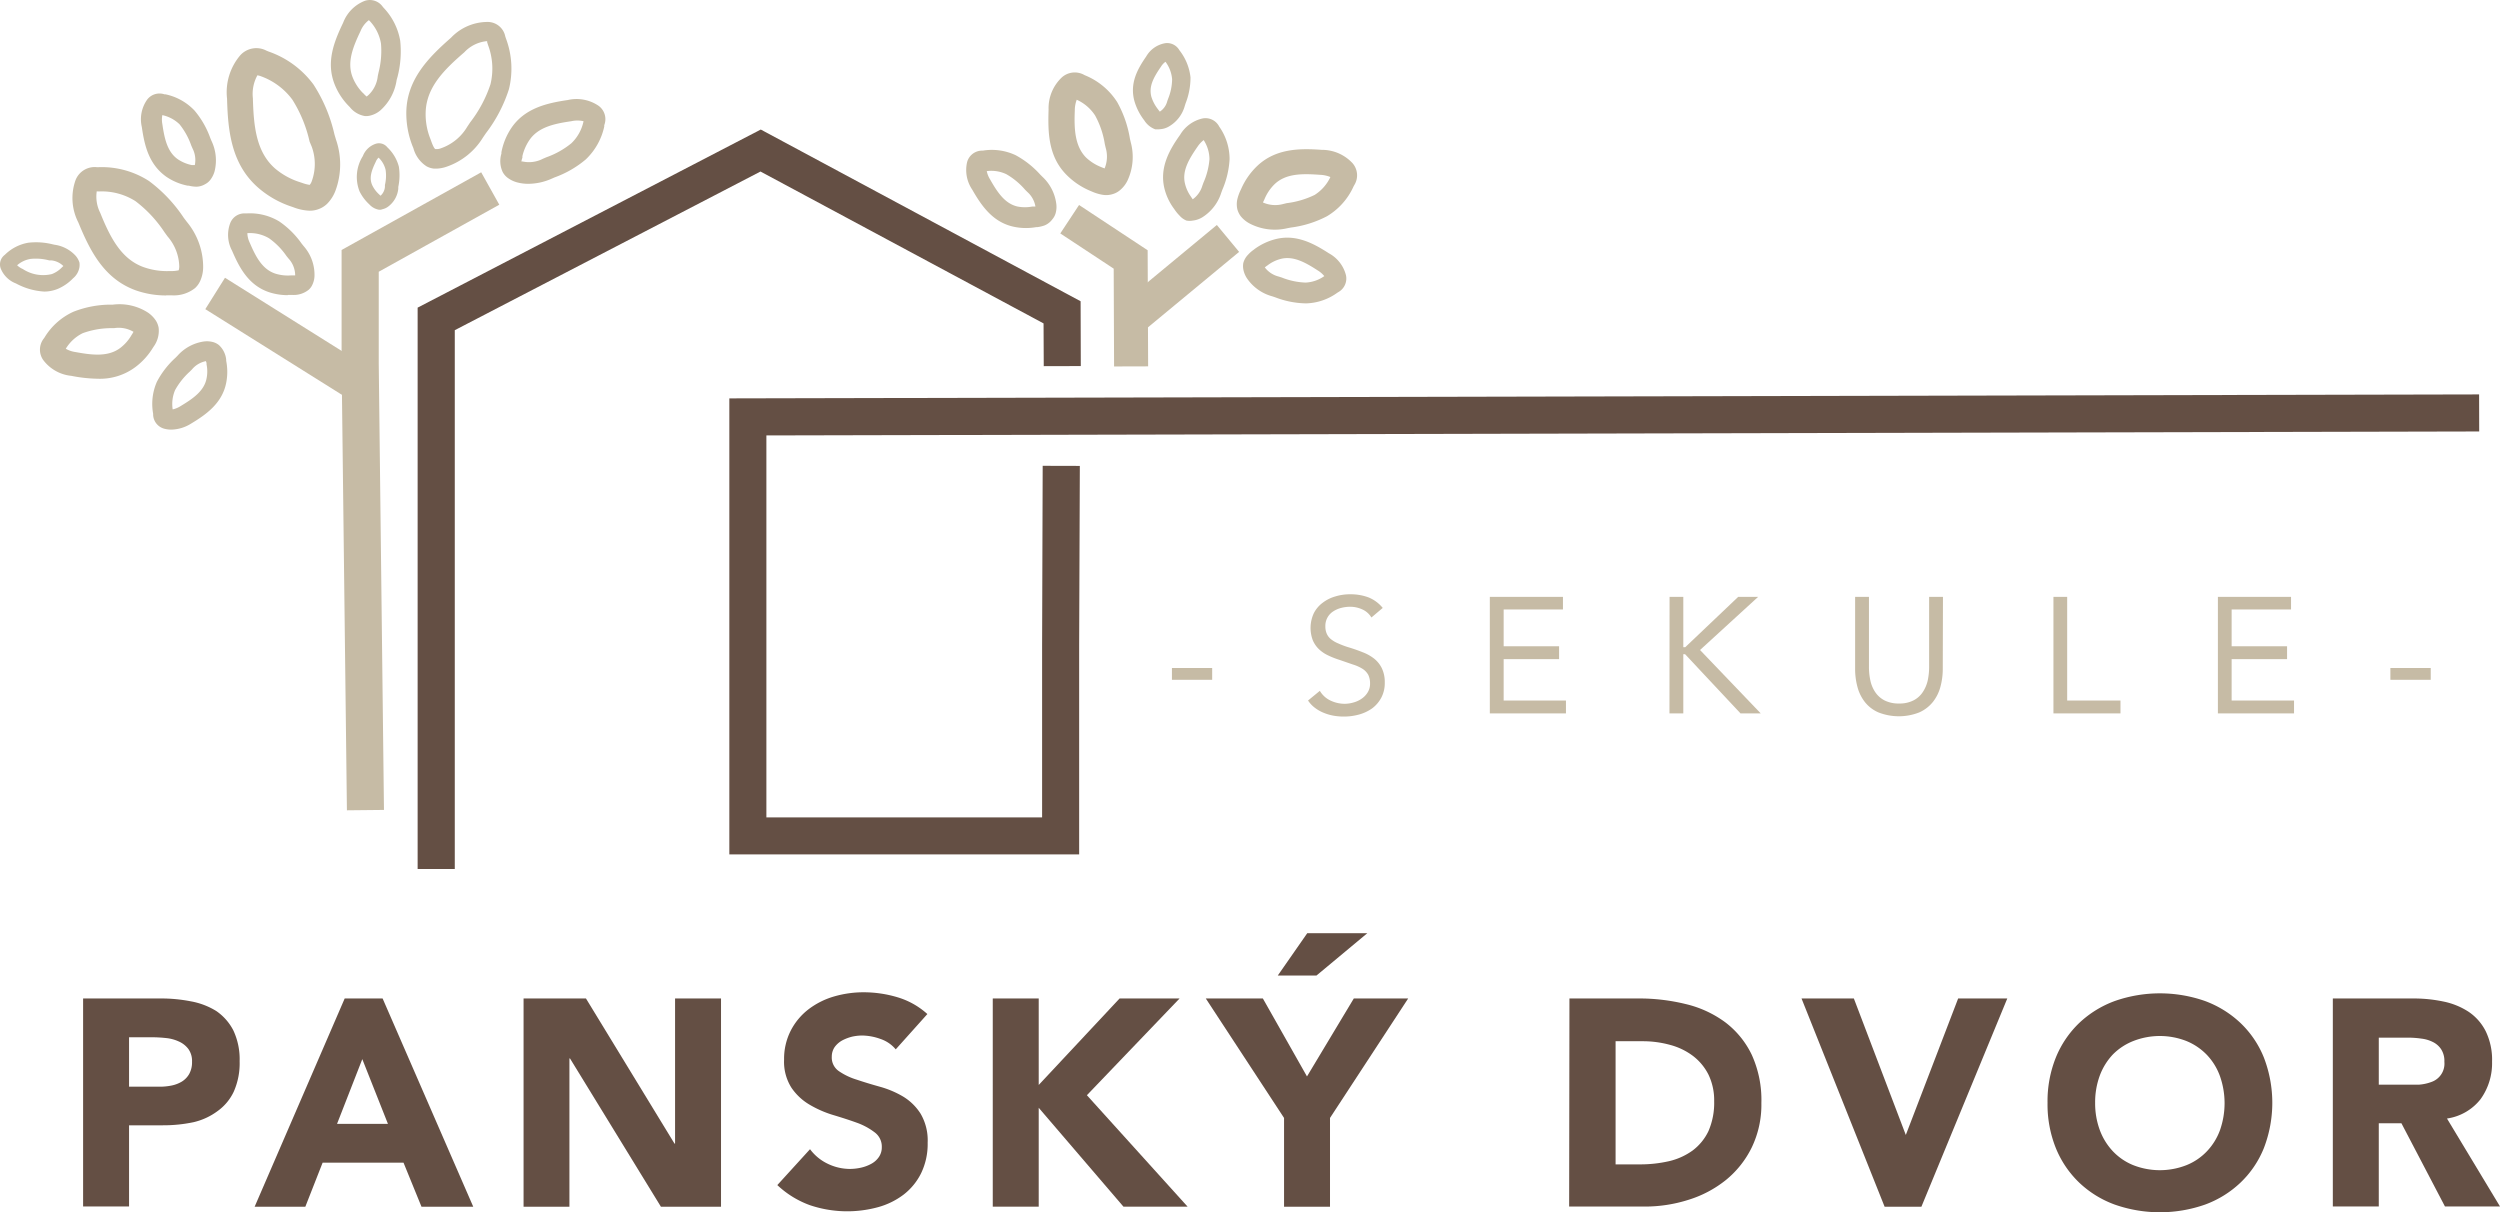 <?xml version="1.0" encoding="UTF-8"?> <svg xmlns="http://www.w3.org/2000/svg" viewBox="0 0 258.42 125.29"><defs><style>.cls-1{fill:#644f44;}.cls-2{fill:#c6bba5;}</style></defs><g id="Layer_2" data-name="Layer 2"><g id="Layer_1-2" data-name="Layer 1"><path class="cls-1" d="M8.59,103.21h8a15.92,15.92,0,0,1,3.16.3,7.53,7.53,0,0,1,2.61,1,5.46,5.46,0,0,1,1.76,2,7,7,0,0,1,.65,3.18,7.24,7.24,0,0,1-.61,3.16,5.17,5.17,0,0,1-1.67,2A6.69,6.69,0,0,1,20,116a15.06,15.06,0,0,1-3.17.32H13.34v8.39H8.59Zm4.75,9.12H16.5a6.11,6.11,0,0,0,1.23-.12,3.36,3.36,0,0,0,1.07-.41,2.22,2.22,0,0,0,.76-.79,2.5,2.5,0,0,0,.29-1.26,2.13,2.13,0,0,0-.38-1.32,2.5,2.5,0,0,0-1-.78,4.13,4.13,0,0,0-1.32-.35,13.76,13.76,0,0,0-1.4-.08H13.34Z"></path><path class="cls-1" d="M35.63,103.21h3.92l9.37,21.53H43.57l-1.86-4.56H33.35l-1.79,4.56H26.32Zm1.82,6.27-2.61,6.69H40.1Z"></path><path class="cls-1" d="M54.12,103.21h6.45l9.15,15h.06v-15h4.75v21.53H68.32l-9.4-15.33h-.06v15.33H54.12Z"></path><path class="cls-1" d="M92.59,108.47A3.51,3.51,0,0,0,91,107.39a5.69,5.69,0,0,0-1.87-.35,4.92,4.92,0,0,0-1.06.12,4.61,4.61,0,0,0-1,.38,2.39,2.39,0,0,0-.79.69,1.74,1.74,0,0,0-.3,1,1.7,1.7,0,0,0,.73,1.49,6.71,6.71,0,0,0,1.84.88c.74.25,1.53.49,2.39.73a9.93,9.93,0,0,1,2.38,1,5.52,5.52,0,0,1,1.84,1.79,5.45,5.45,0,0,1,.73,3,6.92,6.92,0,0,1-.67,3.14,6.33,6.33,0,0,1-1.81,2.22,7.76,7.76,0,0,1-2.64,1.3,12.07,12.07,0,0,1-7.07-.21,9.76,9.76,0,0,1-3.35-2.07l3.38-3.71a4.93,4.93,0,0,0,1.84,1.51,5.29,5.29,0,0,0,2.29.53,5.35,5.35,0,0,0,1.18-.14,4,4,0,0,0,1.06-.41,2.22,2.22,0,0,0,.76-.7,1.76,1.76,0,0,0,.29-1,1.83,1.83,0,0,0-.75-1.54,6.81,6.81,0,0,0-1.87-1c-.75-.27-1.56-.53-2.43-.79a11.07,11.07,0,0,1-2.43-1.07,5.82,5.82,0,0,1-1.87-1.76,5,5,0,0,1-.75-2.89,6.4,6.4,0,0,1,.69-3,6.55,6.55,0,0,1,1.82-2.19,8.05,8.05,0,0,1,2.63-1.33,10.9,10.9,0,0,1,3.07-.44,12.21,12.21,0,0,1,3.53.52,8,8,0,0,1,3.07,1.73Z"></path><path class="cls-1" d="M102.62,103.21h4.75v8.94l8.36-8.94h6.2l-9.58,10,10.41,11.52h-6.63l-8.76-10.22v10.22h-4.75Z"></path><path class="cls-1" d="M132.73,115.56l-8.09-12.35h5.9l4.56,8.06,4.84-8.06h5.62l-8.08,12.35v9.18h-4.75Zm2.4-19.1h6.21l-5.26,4.38h-4Z"></path><path class="cls-1" d="M162.23,103.21h7.12a20.14,20.14,0,0,1,4.91.58,11.22,11.22,0,0,1,4.06,1.87,9.19,9.19,0,0,1,2.75,3.36,11.26,11.26,0,0,1,1,5,10.18,10.18,0,0,1-1,4.6,10,10,0,0,1-2.66,3.35,11.67,11.67,0,0,1-3.87,2.05,14.84,14.84,0,0,1-4.59.7h-7.75ZM167,120.36h2.47a13.39,13.39,0,0,0,3.05-.33,6.79,6.79,0,0,0,2.45-1.11,5.41,5.41,0,0,0,1.63-2,7.31,7.31,0,0,0,.59-3.09,6.09,6.09,0,0,0-.59-2.75,5.58,5.58,0,0,0-1.6-1.93,6.82,6.82,0,0,0-2.36-1.14,10.58,10.58,0,0,0-2.84-.38H167Z"></path><path class="cls-1" d="M186.22,103.21h5.41L197,117.32H197l5.41-14.11h5.08l-8.88,21.53h-3.8Z"></path><path class="cls-1" d="M211.65,114a12.13,12.13,0,0,1,.86-4.69,10.31,10.31,0,0,1,2.42-3.57,10.71,10.71,0,0,1,3.68-2.27,14.11,14.11,0,0,1,9.31,0,10.76,10.76,0,0,1,3.67,2.27,10.17,10.17,0,0,1,2.42,3.57,13,13,0,0,1,0,9.37,10.17,10.17,0,0,1-2.42,3.57,10.61,10.61,0,0,1-3.67,2.27,14.11,14.11,0,0,1-9.31,0,10.56,10.56,0,0,1-3.68-2.27,10.31,10.31,0,0,1-2.42-3.57A12.12,12.12,0,0,1,211.65,114Zm4.92,0a8,8,0,0,0,.47,2.78A6.48,6.48,0,0,0,218.4,119a6,6,0,0,0,2.11,1.44,7.53,7.53,0,0,0,5.5,0,6,6,0,0,0,2.12-1.44,6.3,6.3,0,0,0,1.35-2.19,8.43,8.43,0,0,0,0-5.55,6.3,6.3,0,0,0-1.35-2.21,6.18,6.18,0,0,0-2.12-1.44,7.53,7.53,0,0,0-5.5,0A6.14,6.14,0,0,0,218.4,109a6.47,6.47,0,0,0-1.36,2.21A8,8,0,0,0,216.57,114Z"></path><path class="cls-1" d="M241.14,103.21h8.34a14.83,14.83,0,0,1,3.11.32,7.44,7.44,0,0,1,2.59,1.06,5.29,5.29,0,0,1,1.76,2,6.74,6.74,0,0,1,.66,3.15,6.35,6.35,0,0,1-1.19,3.88,5.39,5.39,0,0,1-3.47,2l5.48,9.09h-5.69l-4.5-8.6h-2.34v8.6h-4.75Zm4.75,8.91h2.79c.43,0,.88,0,1.36,0a4.61,4.61,0,0,0,1.29-.28,2,2,0,0,0,1.34-2.08,2.23,2.23,0,0,0-.34-1.31,2.17,2.17,0,0,0-.85-.74,3.54,3.54,0,0,0-1.18-.35,9.88,9.88,0,0,0-1.31-.1h-3.1Z"></path><polygon class="cls-1" points="111.55 88.32 75.39 88.32 75.39 41.18 256.26 40.77 256.27 44.6 79.22 45.01 79.22 84.49 107.72 84.49 107.72 66.78 107.78 48.15 111.62 48.16 111.55 66.79 111.55 88.32"></polygon><polygon class="cls-1" points="47.01 89.83 43.17 89.83 43.17 31.8 78.64 13.39 111.7 31.14 111.72 37.84 107.89 37.85 107.87 33.43 78.61 17.73 47.01 34.13 47.01 89.83"></polygon><path class="cls-2" d="M121.14,69.05h4.16v1.22h-4.16Z"></path><path class="cls-2" d="M141.76,63.83a2.08,2.08,0,0,0-.95-.84,3,3,0,0,0-1.24-.27,3.73,3.73,0,0,0-.94.12,2.76,2.76,0,0,0-.82.36,1.77,1.77,0,0,0-.81,1.54,1.83,1.83,0,0,0,.13.73,1.48,1.48,0,0,0,.41.57,3.05,3.05,0,0,0,.79.47,8.88,8.88,0,0,0,1.2.44q.71.22,1.35.48a4.48,4.48,0,0,1,1.16.65,2.91,2.91,0,0,1,.8,1,3.28,3.28,0,0,1,.3,1.48,3.21,3.21,0,0,1-.36,1.56,3.34,3.34,0,0,1-.94,1.1,4.37,4.37,0,0,1-1.36.64,5.91,5.91,0,0,1-1.58.21,6.2,6.2,0,0,1-1.05-.09,4.89,4.89,0,0,1-1-.29,3.87,3.87,0,0,1-.91-.51,3,3,0,0,1-.73-.77l1.22-1a2.51,2.51,0,0,0,1.09,1,3.42,3.42,0,0,0,1.48.34,3.32,3.32,0,0,0,.92-.14,2.66,2.66,0,0,0,.85-.4,2.11,2.11,0,0,0,.61-.65,1.68,1.68,0,0,0,.24-.9,2,2,0,0,0-.19-.91,1.76,1.76,0,0,0-.58-.61,4.17,4.17,0,0,0-1-.45l-1.39-.48a8.68,8.68,0,0,1-1.19-.47,3.54,3.54,0,0,1-.94-.64,2.79,2.79,0,0,1-.63-.92,3.62,3.62,0,0,1,.11-2.8,3.09,3.09,0,0,1,.92-1.08,3.92,3.92,0,0,1,1.31-.65,5.1,5.1,0,0,1,1.53-.22,5.26,5.26,0,0,1,1.86.31,3.65,3.65,0,0,1,1.5,1.1Z"></path><path class="cls-2" d="M154,61.7h7.56V63h-6.13V66.8h5.73v1.33h-5.73v4.28h6.44v1.33H154Z"></path><path class="cls-2" d="M172.58,61.7H174v5.2h.2l5.47-5.2h2.06l-6,5.49L182,73.74h-2.09l-5.73-6.12H174v6.12h-1.43Z"></path><path class="cls-2" d="M200.82,69.15a7.1,7.1,0,0,1-.25,1.87,4.27,4.27,0,0,1-.78,1.55,3.77,3.77,0,0,1-1.4,1.07,5.77,5.77,0,0,1-4.22,0,3.61,3.61,0,0,1-1.4-1.07A4.29,4.29,0,0,1,192,71a7.1,7.1,0,0,1-.24-1.87V61.7h1.43v7.24a6.64,6.64,0,0,0,.15,1.42,3.4,3.4,0,0,0,.51,1.2,2.58,2.58,0,0,0,.95.84,3.2,3.2,0,0,0,1.5.32,3.13,3.13,0,0,0,1.49-.32,2.5,2.5,0,0,0,.95-.84,3.61,3.61,0,0,0,.52-1.2,6.64,6.64,0,0,0,.15-1.42V61.7h1.43Z"></path><path class="cls-2" d="M212.26,61.7h1.42V72.41h5.51v1.33h-6.93Z"></path><path class="cls-2" d="M229.26,61.7h7.56V63h-6.14V66.8h5.73v1.33h-5.73v4.28h6.45v1.33h-7.87Z"></path><path class="cls-2" d="M247.09,69.05h4.17v1.22h-4.17Z"></path><path class="cls-2" d="M45.16,17.43l-.3,0a2,2,0,0,1-.77-.24h0a3.22,3.22,0,0,1-1.36-1.88l-.08-.19A9.31,9.31,0,0,1,42,11.56c.07-3.38,2.32-5.64,4.62-7.66a5.21,5.21,0,0,1,3.87-1.63,1.86,1.86,0,0,1,1.74,1.5l.07.21a8.88,8.88,0,0,1,.31,5.23,15,15,0,0,1-2.39,4.57l-.3.44a7.11,7.11,0,0,1-3.72,3A3.61,3.61,0,0,1,45.16,17.43Zm5.1-13.17A3.65,3.65,0,0,0,48,5.4C45.92,7.2,44.08,9,44,11.6a6.82,6.82,0,0,0,.49,2.76l.08.22c.1.28.28.75.43.83h.06a1.22,1.22,0,0,0,.54-.09A5.11,5.11,0,0,0,48.3,13.1l.3-.45a13.19,13.19,0,0,0,2.1-3.94,6.9,6.9,0,0,0-.25-4.05l-.09-.28a.56.56,0,0,1,0-.12Z"></path><path class="cls-2" d="M54.61,19a4.4,4.4,0,0,1-1.2-.16,2.85,2.85,0,0,1-1-.51,1.82,1.82,0,0,1-.45-.55h0a2.67,2.67,0,0,1-.13-1.9l0-.14a6.8,6.8,0,0,1,1-2.47c1.4-2.11,3.76-2.62,5.86-2.93a4.05,4.05,0,0,1,3.19.6,1.71,1.71,0,0,1,.58,2l0,.14a6.61,6.61,0,0,1-1.91,3.4,10.49,10.49,0,0,1-3.23,1.86l-.34.15A6,6,0,0,1,54.61,19Zm-.71-2.31.11,0a3.12,3.12,0,0,0,2.11-.28l.35-.15a8.6,8.6,0,0,0,2.59-1.45,4.38,4.38,0,0,0,1.26-2.28h0a2.86,2.86,0,0,0-1.27,0c-1.77.26-3.45.61-4.36,2A4.94,4.94,0,0,0,54,16.14l0,.16A2.09,2.09,0,0,0,53.9,16.66Z"></path><path class="cls-2" d="M37.91,12h-.17a2.53,2.53,0,0,1-1.58-.93l-.1-.1a6.74,6.74,0,0,1-1.45-2.2c-.94-2.31-.09-4.44.86-6.42A3.92,3.92,0,0,1,37.7.09a1.63,1.63,0,0,1,1.85.59l.09.11a6.54,6.54,0,0,1,1.73,3.43,10.52,10.52,0,0,1-.27,3.69L41,8.27a5.21,5.21,0,0,1-1.67,3.13,2.53,2.53,0,0,1-1,.53A1.77,1.77,0,0,1,37.91,12Zm.21-9.91a2.67,2.67,0,0,0-.85,1.12c-.78,1.64-1.44,3.24-.81,4.8a4.86,4.86,0,0,0,1,1.55l.12.11a3.07,3.07,0,0,0,.32.31l.15-.12a3.13,3.13,0,0,0,1-2l.08-.37a8.89,8.89,0,0,0,.25-3,4.47,4.47,0,0,0-1.21-2.37Z"></path><path class="cls-2" d="M32,21.78a5.17,5.17,0,0,1-1.66-.35l-.2-.07a10.06,10.06,0,0,1-3.43-1.94c-2.81-2.44-3.15-5.89-3.24-9.22a5.89,5.89,0,0,1,1.37-4.49,2.24,2.24,0,0,1,2.71-.47l.22.09a9.72,9.72,0,0,1,4.63,3.4,16,16,0,0,1,2.17,5.16l.16.54a7.84,7.84,0,0,1-.06,5.3,3.88,3.88,0,0,1-.86,1.34,2.49,2.49,0,0,1-.81.52h0A2.54,2.54,0,0,1,32,21.78Zm-5.39-14a4,4,0,0,0-.47,2.38c.08,2.85.32,5.55,2.32,7.28A7.47,7.47,0,0,0,31,18.83l.24.08a3.82,3.82,0,0,0,.77.2,1.09,1.09,0,0,0,.22-.39,5.22,5.22,0,0,0,0-3.54L32,14.63a13.74,13.74,0,0,0-1.78-4.33,7,7,0,0,0-3.37-2.46Z"></path><path class="cls-2" d="M20.31,19.3a3.6,3.6,0,0,1-.81-.11l-.11,0a5.92,5.92,0,0,1-2.17-.9C15.37,17,14.93,15,14.66,13.13a3.52,3.52,0,0,1,.55-2.83A1.6,1.6,0,0,1,17,9.75l.11,0a5.78,5.78,0,0,1,3,1.68,9.18,9.18,0,0,1,1.62,2.82l.12.29a4.66,4.66,0,0,1,.33,3.17,2.58,2.58,0,0,1-.47.92,1.57,1.57,0,0,1-.51.41h0A1.86,1.86,0,0,1,20.31,19.3Zm-3.53-7.4a2.48,2.48,0,0,0,0,.92c.22,1.5.51,2.9,1.63,3.66a4,4,0,0,0,1.4.58l.14,0,.19,0a2.63,2.63,0,0,0-.24-1.72l-.13-.3a7.41,7.41,0,0,0-1.21-2.19A3.67,3.67,0,0,0,16.78,11.9Z"></path><path class="cls-2" d="M29.76,30.51a6.23,6.23,0,0,1-1.93-.3c-2.15-.71-3.11-2.59-3.84-4.29a3.44,3.44,0,0,1-.19-2.86,1.57,1.57,0,0,1,1.56-1h.13a5.86,5.86,0,0,1,3.36.82,9.11,9.11,0,0,1,2.33,2.3l.2.25a4.49,4.49,0,0,1,1.13,3,2.28,2.28,0,0,1-.22,1,1.52,1.52,0,0,1-.38.52,2.46,2.46,0,0,1-1.6.54h-.55ZM25.57,24.1a2.4,2.4,0,0,0,.25,1c.61,1.42,1.28,2.73,2.63,3.18a4.32,4.32,0,0,0,1.6.19h.14l.32,0V28.4a2.58,2.58,0,0,0-.69-1.68l-.21-.26a7.3,7.3,0,0,0-1.8-1.83,3.89,3.89,0,0,0-2.23-.53Zm5,4.34Z"></path><path class="cls-2" d="M4.59,30.14a7,7,0,0,1-2.94-.84A2.74,2.74,0,0,1,.07,27.74a1.23,1.23,0,0,1,.43-1.4,4.54,4.54,0,0,1,2.42-1.25,7.09,7.09,0,0,1,2.5.16l.23.05a3.62,3.62,0,0,1,2.17,1.14,2,2,0,0,1,.39.69,1.7,1.7,0,0,1,0,.5h0a1.87,1.87,0,0,1-.66,1.14A4.83,4.83,0,0,1,6,29.85,3.78,3.78,0,0,1,4.59,30.14ZM1.77,27.42a2,2,0,0,0,.59.39,3.82,3.82,0,0,0,3,.52,2.86,2.86,0,0,0,1-.65l.08-.08.11-.1a2.06,2.06,0,0,0-1.2-.58l-.25,0a5.37,5.37,0,0,0-1.92-.16A2.77,2.77,0,0,0,1.77,27.42Z"></path><path class="cls-2" d="M10.11,39.15a15.22,15.22,0,0,1-2.74-.3,4.13,4.13,0,0,1-2.92-1.66A1.87,1.87,0,0,1,4.52,35l.08-.11a6.75,6.75,0,0,1,3-2.67,10.63,10.63,0,0,1,3.71-.73l.36,0a5.43,5.43,0,0,1,3.62.82,3,3,0,0,1,.84.86,2.1,2.1,0,0,1,.27.72,2.8,2.8,0,0,1-.51,1.93l-.08.12A7.1,7.1,0,0,1,14,37.94,6.12,6.12,0,0,1,10.11,39.15ZM6.8,36.05a2.75,2.75,0,0,0,1,.34c1.73.32,3.39.52,4.64-.43a4.48,4.48,0,0,0,1.16-1.33l.09-.14.11-.19a3,3,0,0,0-2-.38l-.38,0a8.73,8.73,0,0,0-2.87.52A4.22,4.22,0,0,0,6.8,36.05Z"></path><path class="cls-2" d="M17.71,44.41a2.82,2.82,0,0,1-.71-.09,1.55,1.55,0,0,1-1.17-1.43l0-.12a5.69,5.69,0,0,1,.39-3.31A9,9,0,0,1,18.12,37l.22-.22a4.53,4.53,0,0,1,2.72-1.48,2.48,2.48,0,0,1,1,.07,1.72,1.72,0,0,1,.57.3h0a2.36,2.36,0,0,1,.75,1.5l0,.12a5.88,5.88,0,0,1,0,2.29c-.42,2.12-2.1,3.29-3.65,4.22A4,4,0,0,1,17.71,44.41Zm3.58-7.08a2.5,2.5,0,0,0-1.45.86l-.22.22a7.5,7.5,0,0,0-1.52,1.91,3.66,3.66,0,0,0-.25,2,2.63,2.63,0,0,0,.83-.35c1.26-.76,2.42-1.55,2.67-2.84a3.64,3.64,0,0,0,0-1.47l0-.14S21.3,37.39,21.29,37.33Z"></path><path class="cls-2" d="M17.19,30.54A9.41,9.41,0,0,1,14,30c-3.27-1.2-4.71-4.11-5.9-7a5.52,5.52,0,0,1-.29-4.38A2.12,2.12,0,0,1,10,17.28h.22a9,9,0,0,1,5.18,1.43A15.16,15.16,0,0,1,19,22.52l.32.42A7.32,7.32,0,0,1,21,27.6a3.54,3.54,0,0,1-.31,1.45,2.29,2.29,0,0,1-.53.73h0a3.53,3.53,0,0,1-2.38.75h-.62ZM10,19.78A3.72,3.72,0,0,0,10.36,22c1,2.47,2.13,4.75,4.45,5.6a7.2,7.2,0,0,0,2.68.42h.23a3.32,3.32,0,0,0,.75-.08,1.32,1.32,0,0,0,.06-.42,4.91,4.91,0,0,0-1.21-3.08L17,24a13,13,0,0,0-3-3.21,6.51,6.51,0,0,0-3.77-1Z"></path><polygon class="cls-2" points="115.16 37.88 115.12 27.77 109.6 24.13 111.54 21.19 118.63 25.87 118.68 37.87 115.16 37.88"></polygon><polygon class="cls-2" points="35.86 83.76 35.31 37.63 35.31 25.84 49.74 17.81 51.61 21.16 39.15 28.09 39.15 37.61 39.69 83.72 35.86 83.76"></polygon><rect class="cls-2" x="27.73" y="26.24" width="3.83" height="17.48" transform="translate(-15.74 41.51) rotate(-57.91)"></rect><rect class="cls-2" x="115.58" y="26.94" width="12.83" height="3.61" transform="translate(9.69 84.39) rotate(-39.62)"></rect><path class="cls-2" d="M39.34,21.68h-.17a1.76,1.76,0,0,1-1-.56,4.56,4.56,0,0,1-1-1.33,4.05,4.05,0,0,1,.34-3.66,2.14,2.14,0,0,1,1.37-1.28,1.1,1.1,0,0,1,1.16.38,4.2,4.2,0,0,1,1.19,2,5.79,5.79,0,0,1-.06,2.09l0,.19a2.63,2.63,0,0,1-1,1.81,1.5,1.5,0,0,1-.61.3A1.15,1.15,0,0,1,39.34,21.68Zm-.19-5.4a1.13,1.13,0,0,0-.31.45c-.49,1-.69,1.71-.35,2.44a3.07,3.07,0,0,0,.63.86c.09.08.16.16.22.2a1.39,1.39,0,0,0,.45-.91l0-.2a4.16,4.16,0,0,0,.07-1.56,2.56,2.56,0,0,0-.74-1.28Z"></path><path class="cls-2" d="M108,23.29a3.33,3.33,0,0,1-.79.19l-.11,0a6,6,0,0,1-2.35-.05c-2.18-.48-3.34-2.24-4.26-3.84a3.61,3.61,0,0,1-.52-2.84,1.61,1.61,0,0,1,1.5-1.18h.12a5.78,5.78,0,0,1,3.39.47,9.45,9.45,0,0,1,2.54,2l.22.22a4.62,4.62,0,0,1,1.45,2.84,2.38,2.38,0,0,1-.09,1,1.68,1.68,0,0,1-.33.58h0A1.87,1.87,0,0,1,108,23.29Zm-6-5.6a2.55,2.55,0,0,0,.34.85c.75,1.32,1.53,2.52,2.85,2.81a4,4,0,0,0,1.51,0l.15,0,.18,0a2.56,2.56,0,0,0-.84-1.51l-.23-.23a7.43,7.43,0,0,0-1.93-1.6A3.6,3.6,0,0,0,102,17.69Z"></path><path class="cls-2" d="M113.89,20.12a4.61,4.61,0,0,1-1-.31l-.14-.06a7.55,7.55,0,0,1-2.43-1.6c-2-1.94-2-4.54-1.93-6.83A4.38,4.38,0,0,1,109.76,8a2,2,0,0,1,2.34-.24l.14.06a7.15,7.15,0,0,1,3.24,2.73,11.5,11.5,0,0,1,1.32,3.8l.09.38a5.78,5.78,0,0,1-.34,3.93,3,3,0,0,1-.78,1,2,2,0,0,1-.71.39h0A2.25,2.25,0,0,1,113.89,20.12Zm-2.59-9.81a3.15,3.15,0,0,0-.2,1.12c-.08,1.88,0,3.65,1.14,4.83a4.82,4.82,0,0,0,1.56,1l.17.07.21.08a3.19,3.19,0,0,0,.11-2.14l-.09-.39a9,9,0,0,0-1-2.94A4.45,4.45,0,0,0,111.3,10.31Z"></path><path class="cls-2" d="M129,26.34a3.45,3.45,0,0,1,.6-.53l.1-.08a6.31,6.31,0,0,1,2.11-1c2.15-.57,4,.45,5.55,1.45a3.58,3.58,0,0,1,1.77,2.27,1.61,1.61,0,0,1-.78,1.74l-.1.06A5.78,5.78,0,0,1,135,31.36a9.24,9.24,0,0,1-3.19-.63l-.3-.1a4.63,4.63,0,0,1-2.6-1.84,2.49,2.49,0,0,1-.39-.95,1.83,1.83,0,0,1,0-.66h0A1.92,1.92,0,0,1,129,26.34Zm7.89,2.2a2.69,2.69,0,0,0-.7-.6c-1.27-.82-2.52-1.52-3.83-1.17a3.8,3.8,0,0,0-1.35.67l-.12.08-.15.12a2.58,2.58,0,0,0,1.45.95l.31.1a7.34,7.34,0,0,0,2.45.52A3.63,3.63,0,0,0,136.89,28.54Z"></path><path class="cls-2" d="M127.92,20.52a4.71,4.71,0,0,1,.34-.91l.06-.13a7.31,7.31,0,0,1,1.62-2.31c1.94-1.85,4.47-1.84,6.69-1.68a4.31,4.31,0,0,1,3.18,1.38,1.91,1.91,0,0,1,.17,2.28l-.07.13a6.85,6.85,0,0,1-2.74,3.07,11,11,0,0,1-3.73,1.17l-.37.07a5.64,5.64,0,0,1-3.81-.44,3,3,0,0,1-1-.79,2.09,2.09,0,0,1-.35-.7h0A2.33,2.33,0,0,1,127.92,20.52Zm9.6-2.22a3.13,3.13,0,0,0-1.08-.23c-1.81-.13-3.54-.16-4.72,1a4.66,4.66,0,0,0-1,1.49l-.07.16a2.09,2.09,0,0,0-.1.21,3.11,3.11,0,0,0,2.08.16L133,21a9.15,9.15,0,0,0,2.89-.85A4.41,4.41,0,0,0,137.52,18.3Z"></path><path class="cls-2" d="M121.93,22.29a4.24,4.24,0,0,1-.51-.62l-.07-.1a5.87,5.87,0,0,1-1-2.15c-.5-2.17.58-4,1.64-5.49a3.61,3.61,0,0,1,2.34-1.69,1.59,1.59,0,0,1,1.7.85l.07.1a5.85,5.85,0,0,1,1,3.27,9.28,9.28,0,0,1-.75,3.16l-.11.3a4.64,4.64,0,0,1-1.94,2.53,2.36,2.36,0,0,1-1,.35,1.81,1.81,0,0,1-.66,0h0A1.89,1.89,0,0,1,121.93,22.29Zm2.49-7.81a2.86,2.86,0,0,0-.63.68c-.86,1.24-1.61,2.47-1.31,3.78a3.83,3.83,0,0,0,.62,1.38l.08.12.11.16a2.64,2.64,0,0,0,1-1.42l.11-.3a7.45,7.45,0,0,0,.62-2.43A3.68,3.68,0,0,0,124.42,14.48Z"></path><path class="cls-2" d="M119.62,13.37l-.2,0h0a2.28,2.28,0,0,1-1.14-.93,6,6,0,0,1-1-1.93c-.55-1.9.33-3.41,1.2-4.67a2.81,2.81,0,0,1,2-1.38,1.46,1.46,0,0,1,1.43.73A5.48,5.48,0,0,1,123.06,8a7.32,7.32,0,0,1-.51,2.69l-.08.25a3.54,3.54,0,0,1-1.65,2.14,2,2,0,0,1-.85.27A2.06,2.06,0,0,1,119.62,13.37Zm.88-7a1.65,1.65,0,0,0-.49.52c-.85,1.23-1.25,2.08-1,3.1a4,4,0,0,0,.63,1.23c.1.13.18.25.25.32a1.82,1.82,0,0,0,.77-1.09l.09-.25a5.55,5.55,0,0,0,.41-2,3.49,3.49,0,0,0-.69-1.82Z"></path></g></g></svg> 
